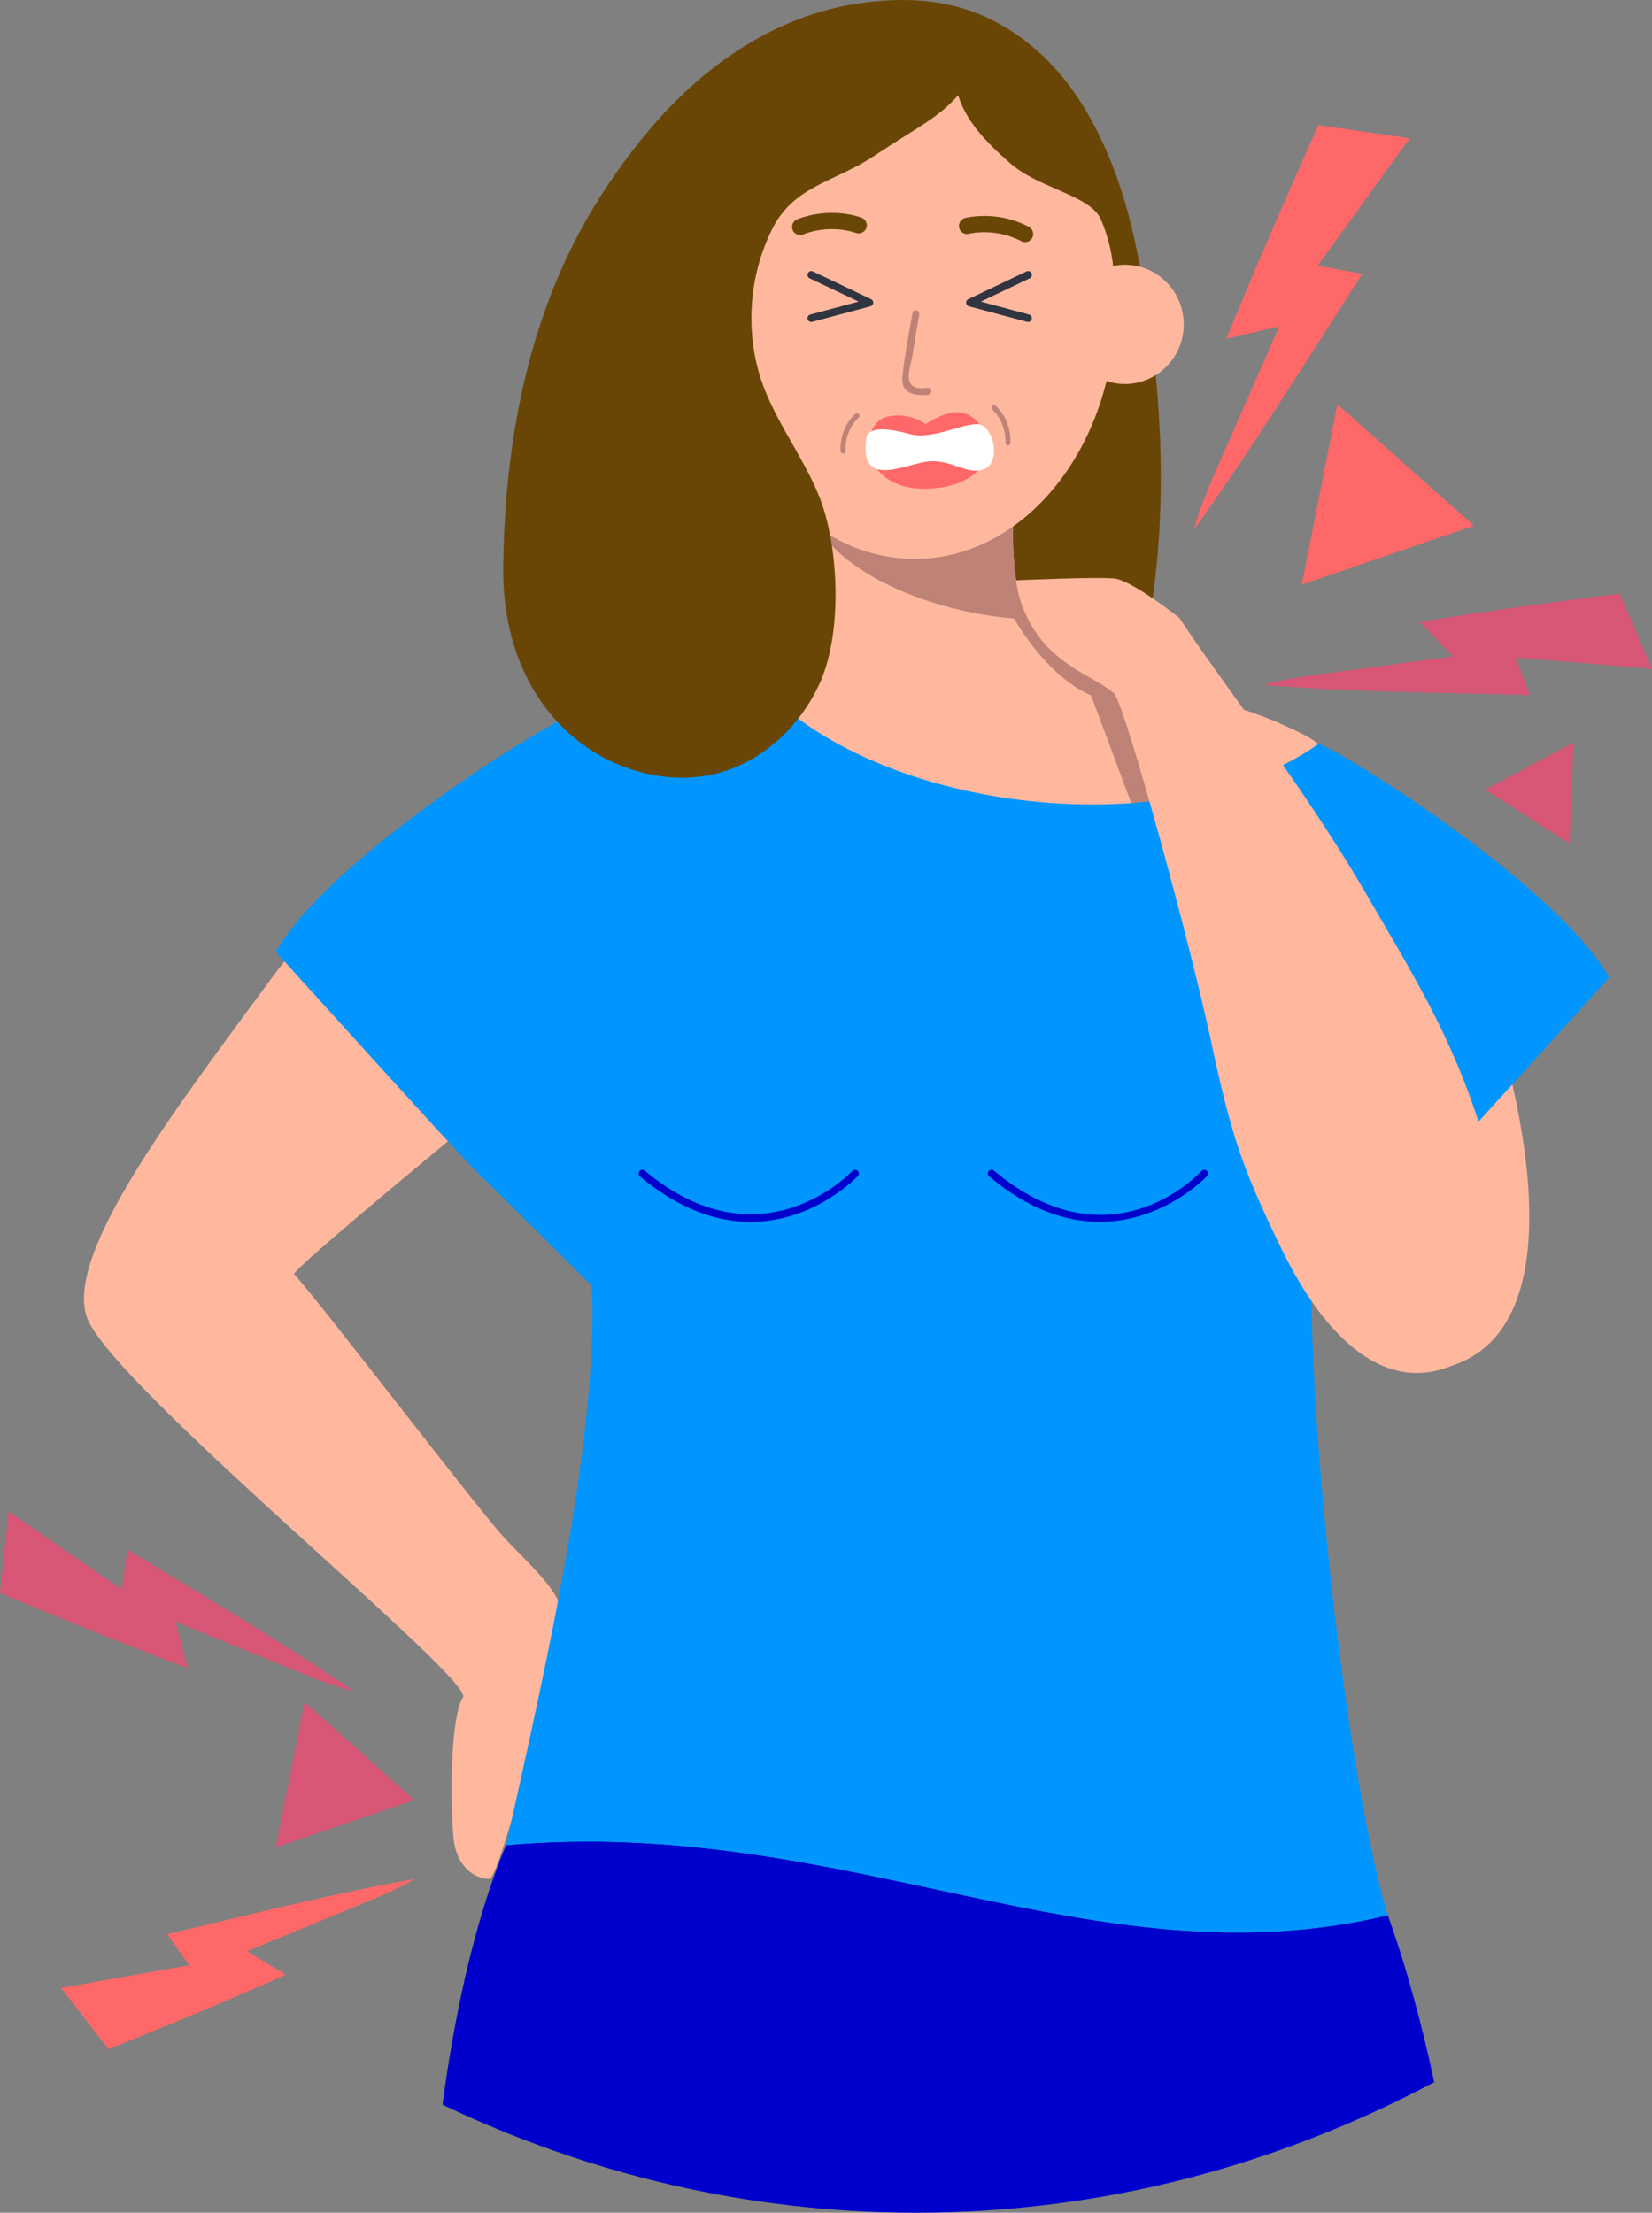<svg width="109" height="146" viewBox="0 0 109 146" fill="none" xmlns="http://www.w3.org/2000/svg">
<rect x="0" y="0" width="109" height="146" fill="#808080" stroke="none"/>
<g clip-path="url(#clip0_342_8195)">
<path d="M36.902 48.666C36.902 48.666 24.161 56.044 18.01 64.419C11.858 72.794 4.324 82.514 5.707 86.85C7.09 91.187 31.317 110.797 30.549 111.993C29.78 113.19 29.673 118.039 29.911 121.158C30.083 123.41 31.623 124.023 32.299 123.969C32.975 123.916 36.647 109.557 37.126 107.43C37.604 105.303 34.789 103.198 33.026 101.182C30.866 98.712 21.421 86.318 19.408 84.067C19.135 83.763 38.115 68.252 38.115 68.252L36.905 48.666H36.902Z" fill="#FFB89E"/>
<path d="M37.553 47.253C35.226 48.195 21.588 56.826 18.195 62.8C18.195 62.8 30.295 76.2 31.318 77.18C32.341 78.161 40.531 86.319 40.531 86.319C40.531 86.319 39.123 52.817 39.322 51.316C39.52 49.815 37.553 47.253 37.553 47.253Z" fill="#0095FF"/>
<path d="M71.715 14.229C71.076 14.386 70.71 16.635 70.087 16.585C70.028 23.745 67.511 30.226 63.25 34.469C64.473 38.763 66.013 42.324 68.57 43.827C70.018 44.678 72.198 45.088 74.789 45.229C77.848 35.102 76.468 22.645 74.665 14.987C73.748 14.078 72.75 13.974 71.715 14.229Z" fill="#694605"/>
<path d="M98.139 65.722C98.139 65.722 105.743 86.97 95.73 90.127C85.716 93.285 86.134 68.125 86.552 67.701C86.97 67.278 98.139 65.722 98.139 65.722Z" fill="#FFB89E"/>
<path d="M86.862 48.995C89.189 49.937 102.777 58.523 106.17 64.497C106.17 64.497 94.071 77.897 93.048 78.877C92.025 79.856 83.834 88.016 83.834 88.016C83.834 88.016 85.242 54.514 85.044 53.013C84.845 51.51 86.862 48.995 86.862 48.995Z" fill="#0095FF"/>
<path d="M86.117 48.526C78.899 44.775 73.235 45.961 70.375 43.787C67.55 41.642 66.84 39.484 66.821 34.753C69.75 32.683 71.991 29.255 73.011 25.142C73.391 25.267 73.796 25.336 74.217 25.336C76.362 25.336 78.103 23.573 78.103 21.402C78.103 19.23 76.362 17.468 74.217 17.468C73.956 17.468 73.701 17.494 73.454 17.544C72.465 9.536 66.977 3.408 60.356 3.408C53.735 3.408 48.247 9.536 47.258 17.544C47.012 17.494 46.756 17.468 46.495 17.468C44.35 17.468 42.609 19.23 42.609 21.402C42.609 23.573 44.35 25.336 46.495 25.336C46.916 25.336 47.321 25.267 47.701 25.142C48.726 29.281 50.992 32.73 53.949 34.795C53.919 40.232 52.769 42.631 49.182 44.052C48.754 44.221 48.27 44.34 47.739 44.413C56.391 53.632 76.134 56.188 87.3 49.313C86.898 49.013 86.541 48.745 86.12 48.526H86.117Z" fill="#FFB89E"/>
<path d="M75.775 45.429C73.491 45.059 71.653 44.76 70.376 43.789C68.599 42.44 67.659 41.085 67.201 39.089L65.846 38.773C65.846 38.773 68.079 44.144 71.989 45.888L74.683 53.098C76.403 52.964 78.092 52.711 79.717 52.338L75.777 45.431L75.775 45.429Z" fill="#BE8276"/>
<path d="M60.353 36.878C59.155 36.878 57.994 36.676 56.89 36.301C55.856 35.948 54.871 35.441 53.954 34.802C53.949 34.798 53.945 34.797 53.945 34.797C56.262 38.535 62.944 40.717 67.811 40.854C67.071 39.348 66.831 37.477 66.82 34.755C64.906 36.107 62.701 36.878 60.353 36.878Z" fill="#BE8276"/>
<path d="M46.493 18.017C45.007 18.058 43.776 18.979 43.296 20.403C43.202 20.684 43.642 20.805 43.736 20.525C44.148 19.3 45.218 18.512 46.493 18.477C46.785 18.468 46.787 18.008 46.493 18.017Z" fill="#F26E49"/>
<path d="M60.442 146C72.637 146 84.214 142.916 94.629 137.386C93.851 133.711 92.835 129.899 91.569 126.372C72.123 131.022 55.846 119.776 33.39 121.743C31.191 126.991 29.887 133.586 29.199 138.87C38.834 143.467 49.384 146 60.442 146Z" fill="#0000CD"/>
<path d="M87.349 74.343C89.204 66.286 91.678 52.821 87.019 49.071C77.326 55.99 57.006 53.648 49.466 44.414C46.607 44.717 41.826 44.667 37.552 47.254C32.543 50.286 37.355 72.79 38.769 82.007C40.279 91.85 35.975 110.054 33.391 121.744C55.846 119.774 72.125 131.021 91.569 126.372C88.49 116.347 84.824 82.864 87.348 74.345L87.349 74.343Z" fill="#0095FF"/>
<path d="M66.727 10.835C68.567 12.418 71.938 12.908 72.621 14.448C73.315 16.011 73.45 17.544 73.45 17.545C73.698 17.495 73.925 16.275 74.188 16.275C74.554 16.275 74.353 15 74.69 15.097C74.528 14.411 74.344 13.732 74.14 13.061C73.376 10.557 72.303 8.118 70.794 5.982C69.264 3.817 67.15 2.002 64.693 0.969C62.153 -0.098 59.361 -0.175 56.667 0.221C51.658 0.957 47.292 3.739 43.861 7.42C42.337 9.055 40.988 10.85 39.769 12.724C36.395 17.908 33.335 25.642 33.202 37.411C33.111 45.486 38.036 50.503 43.735 51.236C48.855 51.894 52.605 48.475 54.139 44.959C55.613 41.581 55.33 35.907 54.036 32.716C52.879 29.863 50.827 27.398 50.022 24.401C49.192 21.31 49.531 17.895 50.984 15.045C52.41 12.246 55.154 11.975 57.656 10.3C60.31 8.521 61.88 7.82 63.219 6.287C63.721 7.885 64.843 9.212 66.731 10.838L66.727 10.835Z" fill="#694605"/>
<path d="M49.52 80.621C47.393 80.621 44.906 79.87 42.223 77.619C42.119 77.532 42.104 77.376 42.192 77.269C42.278 77.164 42.432 77.151 42.537 77.238C50.208 83.677 56.18 77.325 56.24 77.259C56.332 77.159 56.488 77.152 56.585 77.246C56.684 77.34 56.691 77.495 56.599 77.596C56.557 77.641 53.756 80.621 49.522 80.621H49.52Z" fill="#0000CD"/>
<path d="M72.561 80.621C70.434 80.621 67.947 79.87 65.264 77.619C65.16 77.532 65.145 77.376 65.233 77.269C65.319 77.164 65.473 77.151 65.578 77.238C73.239 83.668 79.038 77.524 79.281 77.259C79.374 77.159 79.529 77.152 79.626 77.246C79.725 77.34 79.732 77.495 79.639 77.596C79.598 77.641 76.797 80.621 72.563 80.621H72.561Z" fill="#0000CD"/>
<path d="M69.444 43.007C70.964 44.414 72.166 44.676 73.516 45.751C74.312 46.788 78.532 62.272 79.898 68.672C81.265 75.073 81.997 77.136 84.552 82.4C87.41 88.288 91.36 91.936 95.73 90.127C100.466 88.166 100.263 83.22 98.139 75.899C96.153 69.047 93.806 65.258 89.939 58.637C85.903 51.726 80.13 44.357 77.826 40.781C77.826 40.781 74.717 38.303 73.539 38.175C72.361 38.048 67.049 38.291 67.049 38.291C67.049 38.291 67.207 40.938 69.444 43.007Z" fill="#FFB89E"/>
<path d="M106.869 39.173C106.869 39.173 99.255 40.111 93.677 41.043C94.409 41.798 95.143 42.553 95.875 43.307C93.033 43.691 90.19 44.072 87.349 44.455C86.014 44.634 84.673 44.815 83.381 45.198C89.046 45.653 95.274 45.714 100.954 45.863C100.668 45.153 100.281 44.096 99.997 43.386L109.001 44.129L106.871 39.171L106.869 39.173Z" fill="#D95776"/>
<path d="M0 105.105C0 105.105 7.08 108.092 12.385 110.068C12.116 109.046 11.847 108.024 11.577 107C14.236 108.087 16.894 109.175 19.553 110.261C20.801 110.771 22.055 111.283 23.366 111.598C18.66 108.372 13.273 105.207 8.406 102.239C8.308 102.999 8.13 104.111 8.032 104.871L0.564 99.726L0 105.102L0 105.105Z" fill="#D95776"/>
<path d="M86.988 8.263C86.988 8.263 83.351 16.311 80.921 22.349C82.082 22.078 83.243 21.807 84.404 21.538C83.076 24.56 81.749 27.584 80.422 30.606C79.799 32.025 79.173 33.452 78.769 34.95C82.582 29.65 86.352 23.563 89.881 18.066C89.031 17.924 87.785 17.674 86.936 17.532L93.014 9.122L86.988 8.262V8.263Z" fill="#FF6868"/>
<path d="M7.161 135.212C7.161 135.212 13.945 132.503 18.859 130.292C18.006 129.775 17.153 129.258 16.3 128.741C18.826 127.7 21.351 126.659 23.877 125.619C25.063 125.13 26.253 124.638 27.354 123.974C22.032 124.927 16.287 126.382 11.024 127.621C11.453 128.205 12.06 129.086 12.491 129.668L4.029 131.166L7.163 135.212H7.161Z" fill="#FF6868"/>
<path d="M97.248 34.685L88.241 26.673L85.893 38.575L97.248 34.685Z" fill="#FF6868"/>
<path d="M103.563 55.657L103.816 48.995L97.99 52.104L103.563 55.657Z" fill="#D95776"/>
<path d="M18.195 121.892L27.345 118.769L20.099 112.309L18.195 121.892Z" fill="#D95776"/>
<path d="M60.212 20.638C59.964 22.025 59.691 23.425 59.542 24.828C59.423 25.945 60.288 26.13 61.233 26.049C61.522 26.024 61.526 25.564 61.233 25.589C60.676 25.636 60.126 25.699 59.975 25.028C59.884 24.625 60.136 23.881 60.2 23.467C60.339 22.564 60.491 21.662 60.651 20.76C60.703 20.47 60.264 20.345 60.212 20.638Z" fill="#BE8276"/>
<path d="M52.647 15.49C52.5 15.448 52.373 15.344 52.307 15.192C52.186 14.921 52.307 14.603 52.573 14.482C52.652 14.446 54.571 13.607 56.827 14.355C57.104 14.447 57.258 14.75 57.167 15.033C57.076 15.314 56.752 15.466 56.499 15.376C54.619 14.755 53.026 15.455 53.009 15.463C52.892 15.517 52.764 15.523 52.649 15.49H52.647Z" fill="#694605"/>
<path d="M63.577 15.393C63.439 15.328 63.33 15.204 63.289 15.043C63.215 14.755 63.383 14.463 63.667 14.387C63.752 14.366 65.761 13.845 67.883 14.968C68.143 15.105 68.244 15.43 68.108 15.692C67.973 15.955 67.642 16.055 67.393 15.92C65.638 14.991 63.953 15.421 63.937 15.426C63.811 15.46 63.686 15.445 63.578 15.393H63.577Z" fill="#694605"/>
<path d="M67.836 21.245C67.814 21.245 67.793 21.242 67.773 21.237L63.929 20.209C63.828 20.183 63.755 20.094 63.745 19.99C63.735 19.885 63.791 19.786 63.886 19.741L67.73 17.909C67.854 17.85 68.001 17.904 68.061 18.029C68.118 18.154 68.065 18.303 67.942 18.364L64.714 19.901L67.898 20.752C68.031 20.787 68.11 20.924 68.075 21.058C68.046 21.17 67.946 21.245 67.836 21.245Z" fill="#313441"/>
<path d="M53.529 21.245C53.42 21.245 53.319 21.172 53.29 21.058C53.255 20.924 53.334 20.787 53.467 20.752L56.651 19.901L53.424 18.364C53.3 18.305 53.247 18.154 53.305 18.029C53.362 17.904 53.511 17.85 53.635 17.909L57.479 19.741C57.574 19.786 57.63 19.886 57.62 19.99C57.61 20.096 57.537 20.183 57.436 20.209L53.592 21.237C53.571 21.242 53.549 21.245 53.529 21.245Z" fill="#313441"/>
<path d="M57.319 29.825C57.319 29.825 57.123 27.748 58.657 27.466C60.108 27.198 61.069 27.988 61.069 27.988C61.069 27.988 61.928 27.379 62.819 27.226C64.766 26.893 65.331 29.521 65.331 29.521C65.331 29.521 65.118 32.037 61.349 32.238C57.803 32.427 57.32 29.825 57.32 29.825H57.319Z" fill="#FF6868"/>
<path d="M57.162 28.929C57.273 28.142 58.524 28.22 60.008 28.636C61.494 29.055 63.556 27.896 64.546 27.995C65.536 28.094 66.077 30.433 64.961 30.934C63.846 31.436 62.69 30.182 61.041 30.474C59.39 30.766 56.709 32.145 57.162 28.927V28.929Z" fill="white"/>
<path d="M66.508 29.392H66.503C66.412 29.389 66.339 29.312 66.342 29.22C66.382 27.789 65.488 27.038 65.48 27.031C65.409 26.972 65.397 26.867 65.455 26.795C65.513 26.723 65.615 26.711 65.686 26.77C65.728 26.805 66.716 27.625 66.671 29.23C66.668 29.32 66.595 29.392 66.506 29.392H66.508Z" fill="#BE8276"/>
<path d="M55.618 29.926H55.623C55.714 29.923 55.787 29.846 55.783 29.754C55.744 28.323 56.638 27.572 56.646 27.565C56.717 27.506 56.729 27.401 56.671 27.329C56.613 27.257 56.511 27.245 56.44 27.304C56.398 27.339 55.41 28.159 55.455 29.764C55.458 29.854 55.531 29.926 55.62 29.926H55.618Z" fill="#BE8276"/>
</g>
<defs>
<clipPath id="clip0_342_8195">
<rect width="109" height="146" fill="white"/>
</clipPath>
</defs>
</svg>

